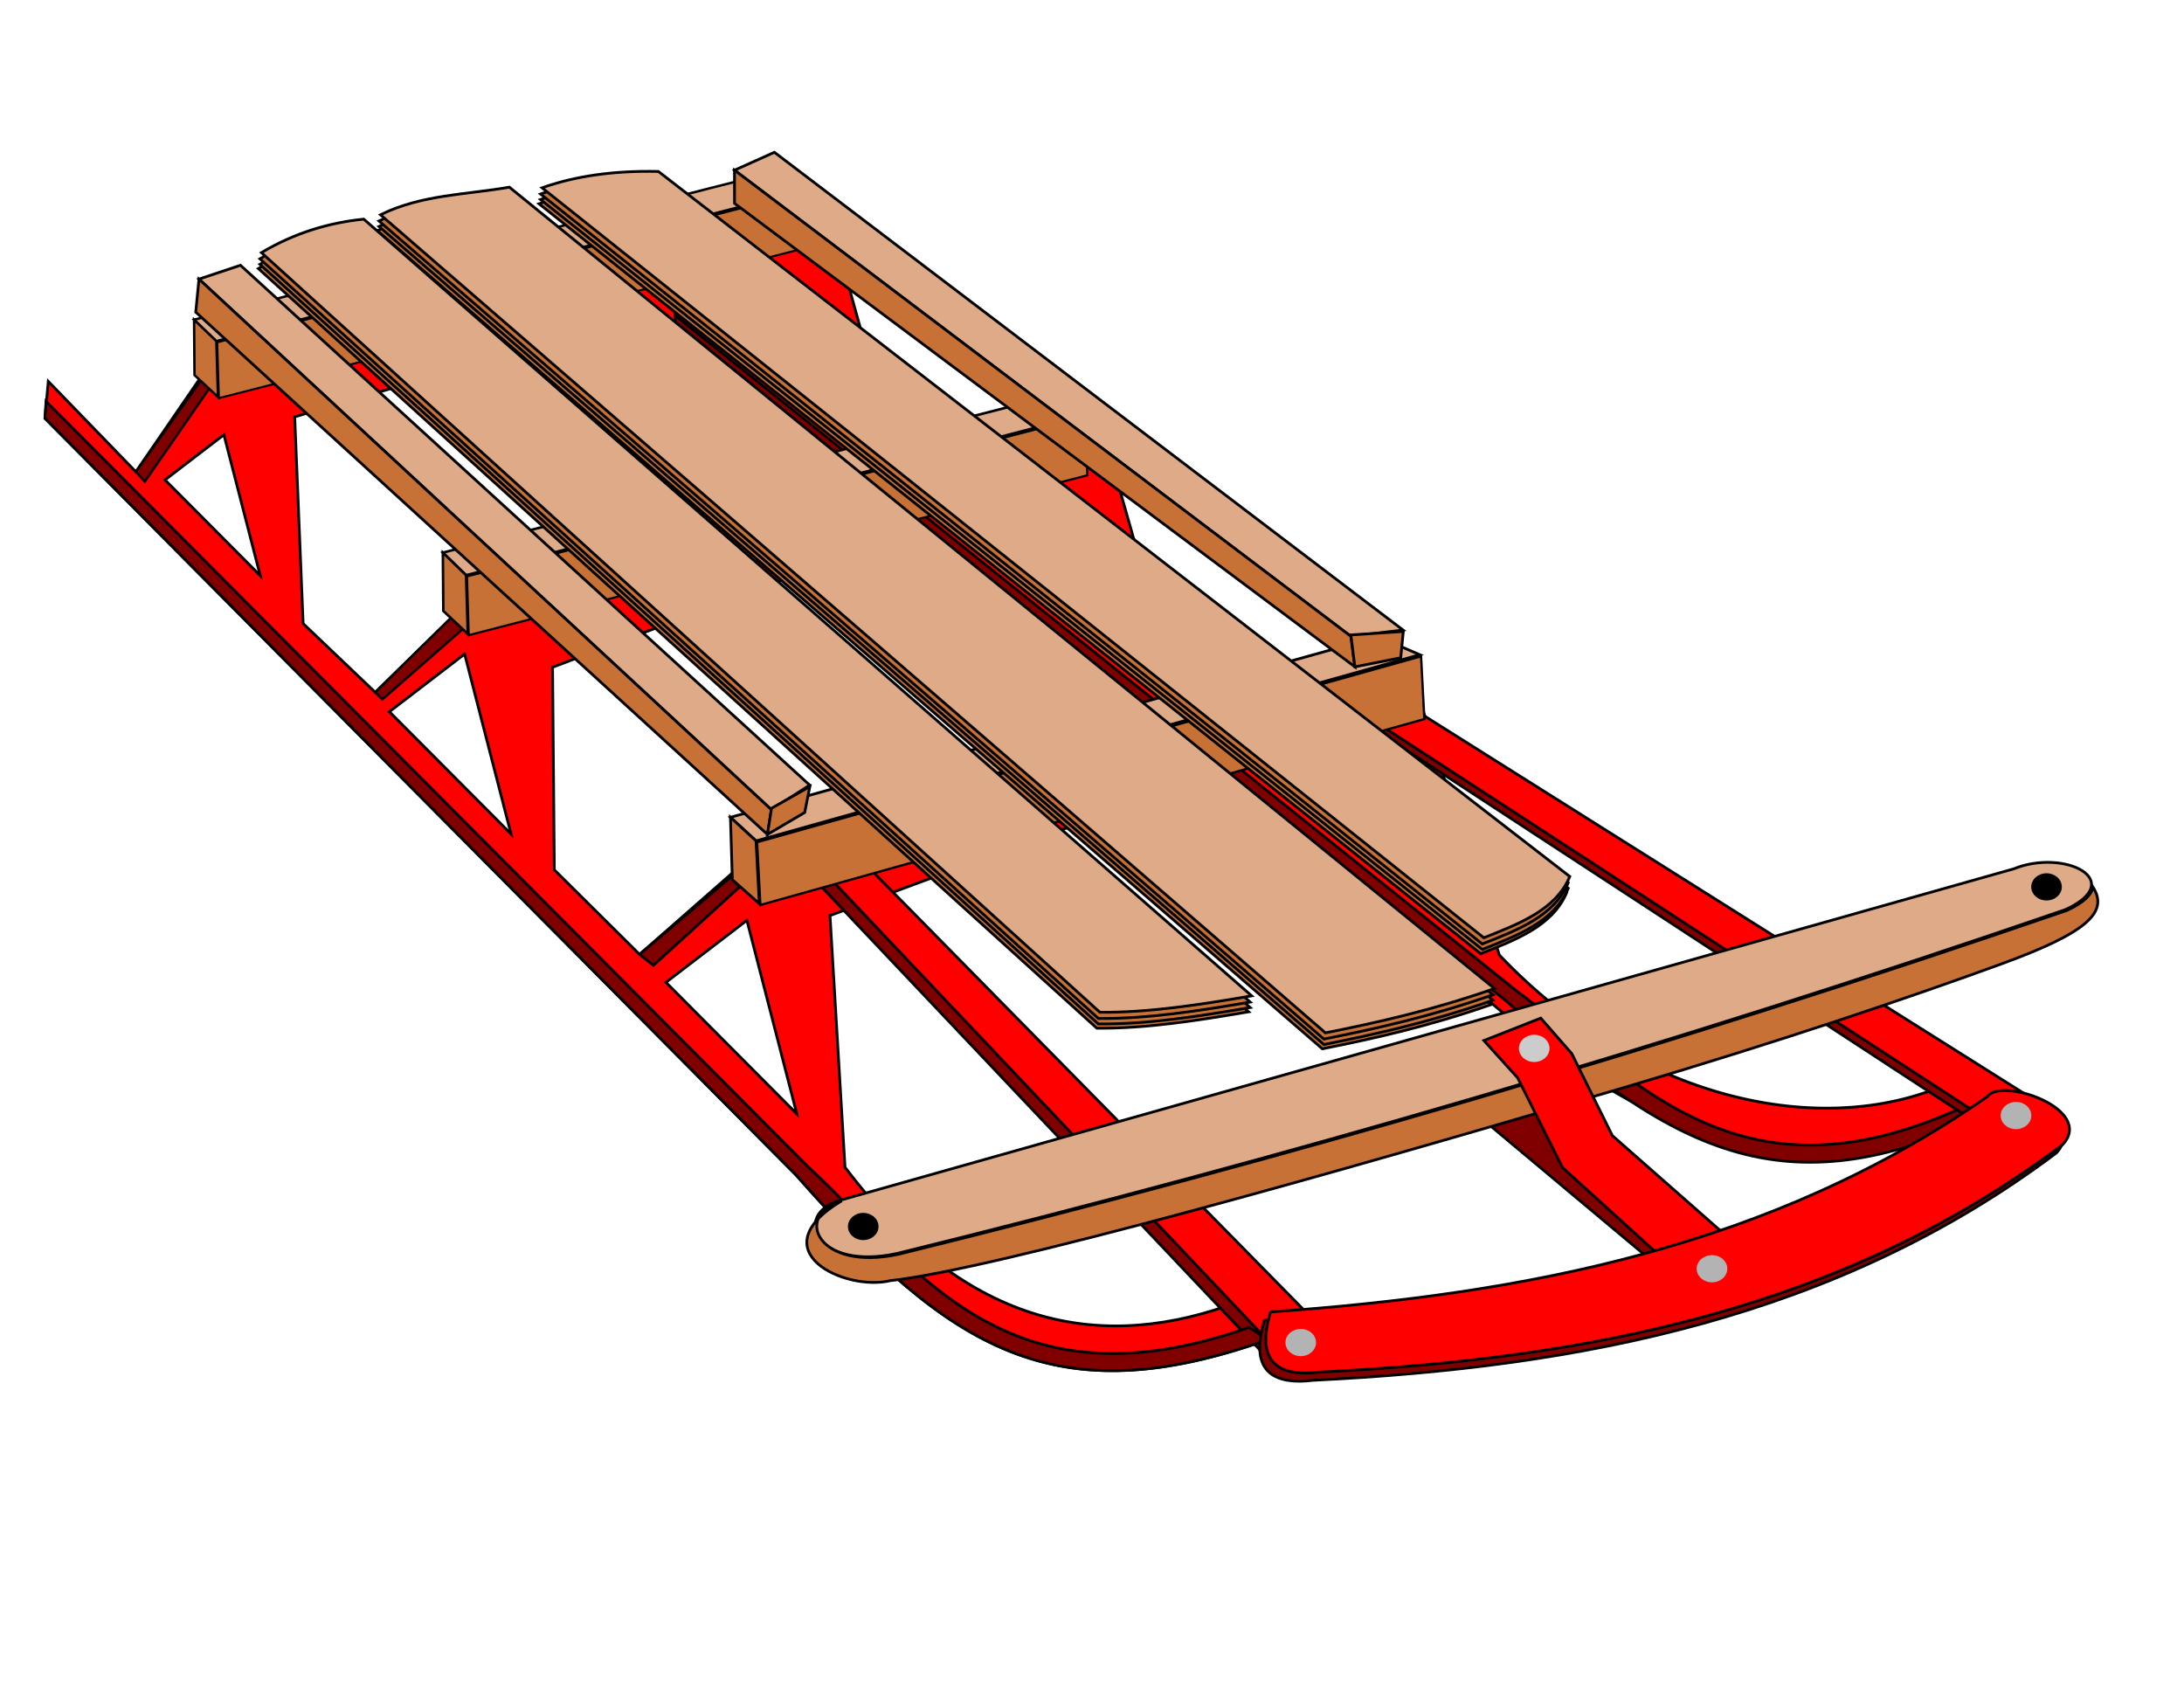 <?xml version="1.0" encoding="UTF-8" standalone="no"?>
<svg
   xmlns:dc="http://purl.org/dc/elements/1.1/"
   xmlns:cc="http://creativecommons.org/ns#"
   xmlns:rdf="http://www.w3.org/1999/02/22-rdf-syntax-ns#"
   xmlns:svg="http://www.w3.org/2000/svg"
   xmlns="http://www.w3.org/2000/svg"
   xmlns:sodipodi="http://sodipodi.sourceforge.net/DTD/sodipodi-0.dtd"
   xmlns:inkscape="http://www.inkscape.org/namespaces/inkscape"
   width="11in"
   height="8.5in"
   viewBox="0 0 279.4 215.9"
   version="1.1"
   id="svg8"
   inkscape:version="1.0.1 (3bc2e813f5, 2020-09-07)"
   sodipodi:docname="sled1.svg">
  <defs
     id="defs2">
    <inkscape:perspective
       sodipodi:type="inkscape:persp3d"
       inkscape:vp_x="5.4508532 : 185.65433 : 1"
       inkscape:vp_y="818.21446 : 574.91312 : 0"
       inkscape:vp_z="166.08158 : -42.954786 : 1"
       inkscape:persp3d-origin="56.324133 : 50.662483 : 1"
       id="perspective1029" />
  </defs>
  <sodipodi:namedview
     id="base"
     pagecolor="#ffffff"
     bordercolor="#666666"
     borderopacity="1.0"
     inkscape:pageopacity="0.0"
     inkscape:pageshadow="2"
     inkscape:zoom="0.36"
     inkscape:cx="552.675"
     inkscape:cy="473.2133"
     inkscape:document-units="mm"
     inkscape:current-layer="layer1"
     inkscape:document-rotation="0"
     showgrid="false"
     units="in"
     objecttolerance="1"
     gridtolerance="1"
     guidetolerance="1"
     inkscape:window-width="1024"
     inkscape:window-height="547"
     inkscape:window-x="0"
     inkscape:window-y="0"
     inkscape:window-maximized="1"
     showguides="true"
     inkscape:guide-bbox="true" />
  <g
     inkscape:label="Layer 1"
     inkscape:groupmode="layer"
     id="layer1">
    <g
       id="g466"
       transform="matrix(1.324,0,0,1.324,-60.68,-74.091)"
       style="display:inline">
      <path
         id="path879-3"
         style="fill:#ff0000;stroke:#000000;stroke-width:0.265px;stroke-linecap:butt;stroke-linejoin:miter;stroke-opacity:1"
         d="m 120.053,76.784 -53.902,14.285 -7.194,10.473 -8.461,-8.735 -0.321,3.566 72.605,73.14 c 14.892,16.883 24.955,23.172 45.568,15.867 l -2.719,-3.705 c -12.994,4.975 -26.209,2.856 -38.151,-12.947 l -1.45,-24.314 36.815,-13.626 23.274,18.737 c 16.678,15.127 32.67,23.438 52.343,13.892 l -3.114,-3.381 c -12.361,6.384 -31.022,2.568 -44.647,-11.814 l -7.348,-23.579 -6.759,-5.89 -15.472,5.242 -1.531,-1.213 -5.834,-20.45 -8.493,-7.277 -0.172,0.341 -0.04,-0.032 -12.684,4.51 -5.03,-18.061 0.019,-0.003 -0.023,-0.015 -0.056,-0.239 z m 2.073,6.706 6.061,14.193 -10.175,-8.169 z m -4.706,1.266 -2.293,4.292 -3.911,-3.228 z m -9.691,1.662 18.601,14.975 -36.182,13.594 -8.058,7.859 -6.97,-6.641 -0.816,-19.973 z m -40.263,11.545 3.51,13.608 -9.203,-9.246 z m 80.334,4.534 7.247,17.307 -12.997,-10.434 4.734,-6.62 z m -6.148,2.855 -1.165,2.305 -1.996,-1.517 z m -7.944,1.981 22.304,17.956 -38.584,14.28 -9.8,8.596 -8.237,-8.168 -0.172,-19.57 z m -42.983,11.817 4.484,17.382 -11.755,-11.81 z m 87.294,6.551 7.478,17.913 -13.978,-11.223 4.218,-6.124 z m -8.602,3.456 -0.733,0.832 -0.625,-0.495 z m -51.418,15.719 4.822,18.695 -12.643,-12.703 z"
         sodipodi:nodetypes="ccccccccccccccccccccccccccccccccccccccccccccccccccccccccccccccccccccccccccccccccc" />
      <path
         id="path879-3-5-4"
         style="display:inline;fill:#800000;stroke:#000000;stroke-width:0.265px;stroke-linecap:butt;stroke-linejoin:miter;stroke-opacity:1"
         d="m 111.062,86.432 0.076,1.644 80.274,64.631 c 16.673,15.125 27.372,20.26 47.047,10.711 l -1.94,-0.968 c -22.346,10.785 -32.218,-1.921 -44.148,-10.755 z"
         sodipodi:nodetypes="ccccccc" />
      <g
         id="g80">
        <path
           style="fill:#800000;stroke:#000000;stroke-width:0.265px;stroke-linecap:butt;stroke-linejoin:miter;stroke-opacity:1"
           d="m 169.249,188.152 -44.293,-46.779 3.471,-1.288 45.343,46.098 z"
           id="path61-3"
           sodipodi:nodetypes="ccccc" />
        <path
           style="fill:#ff0000;stroke:#000000;stroke-width:0.265px;stroke-linecap:butt;stroke-linejoin:miter;stroke-opacity:1"
           d="m 169.841,187.075 -44.293,-46.779 3.471,-1.288 45.343,46.098 z"
           id="path61"
           sodipodi:nodetypes="ccccc" />
      </g>
      <path
         id="path879-3-5"
         style="fill:#800000;stroke:#000000;stroke-width:0.265px;stroke-linecap:butt;stroke-linejoin:miter;stroke-opacity:1"
         d="m 50.281,94.731 -0.107,1.642 72.605,73.14 c 14.892,16.883 24.955,23.172 45.568,15.867 l -1.821,-1.177 c -23.404,8.239 -31.806,-5.485 -42.682,-15.588 z"
         sodipodi:nodetypes="ccccccc" />
      <g
         id="g80-6"
         transform="translate(54.349,-16.937)">
        <path
           style="fill:#800000;stroke:#000000;stroke-width:0.265px;stroke-linecap:butt;stroke-linejoin:miter;stroke-opacity:1"
           d="m 184.892,182.949 -63.64,-41.576 3.471,-1.288 64.691,40.894 z"
           id="path61-3-7"
           sodipodi:nodetypes="ccccc" />
        <path
           style="fill:#ff0000;stroke:#000000;stroke-width:0.265px;stroke-linecap:butt;stroke-linejoin:miter;stroke-opacity:1"
           d="m 184.704,181.871 -63.919,-41.575 3.471,-1.288 64.97,40.894 z"
           id="path61-5"
           sodipodi:nodetypes="ccccc" />
      </g>
      <path
         style="fill:#800000;stroke:#000000;stroke-width:0.265px;stroke-linecap:butt;stroke-linejoin:miter;stroke-opacity:1"
         d="m 117.364,139.909 -9.737,8.256 1.34,1.06 9.132,-8.306 z"
         id="path485" />
      <g
         id="g1138"
         transform="rotate(-1.282,149.854,130.438)">
        <rect
           style="fill:#c87137;stroke:#000000;stroke-width:0.226;stroke-linecap:round;stroke-miterlimit:4;stroke-dasharray:none;stroke-opacity:1"
           id="rect1125"
           width="66.608"
           height="6.07"
           x="117.505"
           y="165.776"
           transform="matrix(0.969,-0.248,0.03,1,0,0)" />
        <path
           style="fill:#deaa87;stroke:#000000;stroke-width:0.265px;stroke-linecap:butt;stroke-linejoin:miter;stroke-opacity:1"
           d="m 118.739,136.508 64.52,-16.55 -3.994,-1.829 -62.948,16.045 z"
           id="path1129" />
        <path
           style="fill:#c87137;stroke:#000000;stroke-width:0.265px;stroke-linecap:butt;stroke-linejoin:miter;stroke-opacity:1"
           d="m 116.366,140.202 2.553,2.373 -0.18,-6.067 -2.422,-2.333 z"
           id="path1133"
           sodipodi:nodetypes="ccccc" />
      </g>
      <path
         style="display:inline;fill:#800000;stroke:#000000;stroke-width:0.236px;stroke-linecap:butt;stroke-linejoin:miter;stroke-opacity:1"
         d="m 90.342,114.726 -8.253,8.12 0.691,0.684 9.243,-8.086 z"
         id="path485-4"
         sodipodi:nodetypes="ccccc" />
      <g
         id="g1138-3"
         transform="matrix(0.926,0,0,0.935,-19.087,-16.103)">
        <rect
           style="fill:#c87137;stroke:#000000;stroke-width:0.226;stroke-linecap:round;stroke-miterlimit:4;stroke-dasharray:none;stroke-opacity:1"
           id="rect1125-6"
           width="66.608"
           height="6.07"
           x="117.505"
           y="165.776"
           transform="matrix(0.969,-0.248,0.03,1,0,0)" />
        <path
           style="fill:#deaa87;stroke:#000000;stroke-width:0.265px;stroke-linecap:butt;stroke-linejoin:miter;stroke-opacity:1"
           d="m 118.739,136.508 64.52,-16.55 -3.994,-1.829 -62.948,16.045 z"
           id="path1129-1" />
        <path
           style="fill:#c87137;stroke:#000000;stroke-width:0.265px;stroke-linecap:butt;stroke-linejoin:miter;stroke-opacity:1"
           d="m 116.366,140.202 2.553,2.373 -0.18,-6.067 -2.422,-2.333 z"
           id="path1133-0"
           sodipodi:nodetypes="ccccc" />
      </g>
      <path
         style="display:inline;fill:#800000;stroke:#000000;stroke-width:0.227px;stroke-linecap:butt;stroke-linejoin:miter;stroke-opacity:1"
         d="m 65.296,92.648 -6.339,8.894 0.867,0.95 6.78,-9.786 z"
         id="path485-4-4"
         sodipodi:nodetypes="ccccc" />
      <g
         id="g1138-6"
         transform="matrix(0.888,0,0,0.888,-38.707,-32.298)">
        <rect
           style="fill:#c87137;stroke:#000000;stroke-width:0.226;stroke-linecap:round;stroke-miterlimit:4;stroke-dasharray:none;stroke-opacity:1"
           id="rect1125-3"
           width="66.608"
           height="6.07"
           x="117.505"
           y="165.776"
           transform="matrix(0.969,-0.248,0.03,1,0,0)" />
        <path
           style="fill:#deaa87;stroke:#000000;stroke-width:0.265px;stroke-linecap:butt;stroke-linejoin:miter;stroke-opacity:1"
           d="m 118.739,136.508 64.52,-16.55 -3.994,-1.829 -62.948,16.045 z"
           id="path1129-2" />
        <path
           style="fill:#c87137;stroke:#000000;stroke-width:0.265px;stroke-linecap:butt;stroke-linejoin:miter;stroke-opacity:1"
           d="m 116.366,140.202 2.553,2.373 -0.18,-6.067 -2.422,-2.333 z"
           id="path1133-06"
           sodipodi:nodetypes="ccccc" />
      </g>
      <g
         id="g1027">
        <g
           id="g889-6"
           style="fill:#c87137"
           transform="translate(-0.295,1.54)">
          <path
             style="fill:#c87137;stroke:#000000;stroke-width:0.265px;stroke-linecap:butt;stroke-linejoin:miter;stroke-opacity:1"
             d="m 71.089,80.366 c 3.237,-1.922 6.541,-2.891 9.889,-3.235 l 85.796,75.042 c -4.942,0.839 -9.875,1.626 -14.667,1.585 z"
             id="path865-7"
             sodipodi:nodetypes="ccccc" />
          <path
             style="fill:#c87137;stroke:#000000;stroke-width:0.265;stroke-linecap:butt;stroke-linejoin:miter;stroke-miterlimit:4;stroke-dasharray:none;stroke-opacity:1"
             d="m 82.593,76.709 c 3.948,-1.949 8.325,-1.939 12.456,-2.667 l 95.183,77.425 c -6.097,2.121 -11.276,3.266 -16.333,4.282 z"
             id="path882-5"
             sodipodi:nodetypes="ccccc" />
          <path
             style="fill:#c87137;stroke:#000000;stroke-width:0.265px;stroke-linecap:butt;stroke-linejoin:miter;stroke-opacity:1"
             d="m 98.205,74.105 c 3.275,-1.161 7.032,-1.673 11.242,-1.579 l 88.064,68.117 c -1.361,3.229 -4.862,4.55 -8.31,5.917 z"
             id="path884-3"
             sodipodi:nodetypes="ccccc" />
        </g>
        <g
           id="g889-5-1"
           style="fill:#c87137"
           transform="translate(-0.146,1.129)">
          <path
             style="fill:#c87137;stroke:#000000;stroke-width:0.265px;stroke-linecap:butt;stroke-linejoin:miter;stroke-opacity:1"
             d="m 71.089,80.366 c 3.237,-1.922 6.541,-2.891 9.889,-3.235 l 85.796,75.042 c -4.942,0.839 -9.875,1.626 -14.667,1.585 z"
             id="path865-6-2"
             sodipodi:nodetypes="ccccc" />
          <path
             style="fill:#c87137;stroke:#000000;stroke-width:0.265;stroke-linecap:butt;stroke-linejoin:miter;stroke-miterlimit:4;stroke-dasharray:none;stroke-opacity:1"
             d="m 82.593,76.709 c 3.948,-1.949 8.325,-1.939 12.456,-2.667 l 95.183,77.425 c -6.097,2.121 -11.276,3.266 -16.333,4.282 z"
             id="path882-2-7"
             sodipodi:nodetypes="ccccc" />
          <path
             style="fill:#c87137;stroke:#000000;stroke-width:0.265px;stroke-linecap:butt;stroke-linejoin:miter;stroke-opacity:1"
             d="m 98.205,74.105 c 3.275,-1.161 7.032,-1.673 11.242,-1.579 l 88.064,68.117 c -1.361,3.229 -4.862,4.55 -8.31,5.917 z"
             id="path884-9-0"
             sodipodi:nodetypes="ccccc" />
        </g>
        <g
           id="g889-5"
           style="fill:#c87137"
           transform="translate(-0.146,0.6)">
          <path
             style="fill:#c87137;stroke:#000000;stroke-width:0.265px;stroke-linecap:butt;stroke-linejoin:miter;stroke-opacity:1"
             d="m 71.089,80.366 c 3.237,-1.922 6.541,-2.891 9.889,-3.235 l 85.796,75.042 c -4.942,0.839 -9.875,1.626 -14.667,1.585 z"
             id="path865-6"
             sodipodi:nodetypes="ccccc" />
          <path
             style="fill:#c87137;stroke:#000000;stroke-width:0.265;stroke-linecap:butt;stroke-linejoin:miter;stroke-miterlimit:4;stroke-dasharray:none;stroke-opacity:1"
             d="m 82.593,76.709 c 3.948,-1.949 8.325,-1.939 12.456,-2.667 l 95.183,77.425 c -6.097,2.121 -11.276,3.266 -16.333,4.282 z"
             id="path882-2"
             sodipodi:nodetypes="ccccc" />
          <path
             style="fill:#c87137;stroke:#000000;stroke-width:0.265px;stroke-linecap:butt;stroke-linejoin:miter;stroke-opacity:1"
             d="m 98.205,74.105 c 3.275,-1.161 7.032,-1.673 11.242,-1.579 l 88.064,68.117 c -1.361,3.229 -4.862,4.55 -8.31,5.917 z"
             id="path884-9"
             sodipodi:nodetypes="ccccc" />
        </g>
        <g
           id="g889"
           style="fill:#deaa87">
          <path
             style="fill:#deaa87;stroke:#000000;stroke-width:0.265px;stroke-linecap:butt;stroke-linejoin:miter;stroke-opacity:1"
             d="m 71.089,80.366 c 3.237,-1.922 6.541,-2.891 9.889,-3.235 l 85.796,75.042 c -4.942,0.839 -9.875,1.626 -14.667,1.585 z"
             id="path865"
             sodipodi:nodetypes="ccccc" />
          <path
             style="fill:#deaa87;stroke:#000000;stroke-width:0.265;stroke-linecap:butt;stroke-linejoin:miter;stroke-miterlimit:4;stroke-dasharray:none;stroke-opacity:1"
             d="m 82.593,76.709 c 3.948,-1.949 8.325,-1.939 12.456,-2.667 l 95.183,77.425 c -6.097,2.121 -11.276,3.266 -16.333,4.282 z"
             id="path882"
             sodipodi:nodetypes="ccccc" />
          <path
             style="fill:#deaa87;stroke:#000000;stroke-width:0.265px;stroke-linecap:butt;stroke-linejoin:miter;stroke-opacity:1"
             d="m 98.205,74.105 c 3.275,-1.161 7.032,-1.673 11.242,-1.579 l 88.064,68.117 c -1.361,3.229 -4.862,4.55 -8.31,5.917 z"
             id="path884"
             sodipodi:nodetypes="ccccc" />
        </g>
      </g>
      <g
         id="g1096"
         transform="rotate(0.466,94.972,-20.928)">
        <g
           id="g1054">
          <path
             style="fill:#deaa87;stroke:#000000;stroke-width:0.265px;stroke-linecap:butt;stroke-linejoin:miter;stroke-opacity:1"
             d="m 69.899,81.794 55.407,49.774 -3.681,2.405 -55.724,-50.806 z"
             id="path1045"
             sodipodi:nodetypes="ccccc" />
          <path
             style="fill:#c87137;stroke:#000000;stroke-width:0.265px;stroke-linecap:butt;stroke-linejoin:miter;stroke-opacity:1"
             d="m 121.266,136.368 0.359,-2.395 -55.724,-50.806 -0.284,3.193 z"
             id="path1047"
             sodipodi:nodetypes="ccccc" />
          <path
             style="fill:#c87137;stroke:#000000;stroke-width:0.265px;stroke-linecap:butt;stroke-linejoin:miter;stroke-opacity:1"
             d="m 125.323,131.711 -0.478,2.509 -3.578,2.148 0.371,-2.53 z"
             id="path1049"
             sodipodi:nodetypes="ccccc" />
        </g>
      </g>
      <g
         id="g1096-7"
         transform="rotate(-5.184,-27.543,-484.388)"
         inkscape:transform-center-x="-0.76777524"
         inkscape:transform-center-y="-1.017658">
        <g
           id="g1054-8">
          <path
             style="fill:#deaa87;stroke:#000000;stroke-width:0.265px;stroke-linecap:butt;stroke-linejoin:miter;stroke-opacity:1"
             d="M 69.899,81.794 126.217,133.245 121.146,133.399 65.901,83.167 Z"
             id="path1045-4"
             sodipodi:nodetypes="ccccc" />
          <path
             style="fill:#c87137;stroke:#000000;stroke-width:0.265px;stroke-linecap:butt;stroke-linejoin:miter;stroke-opacity:1"
             d="m 121.266,136.368 -0.12,-2.97 -55.245,-50.231 -0.284,3.193 z"
             id="path1047-5"
             sodipodi:nodetypes="ccccc" />
          <path
             style="fill:#c87137;stroke:#000000;stroke-width:0.265px;stroke-linecap:butt;stroke-linejoin:miter;stroke-opacity:1"
             d="m 126.233,133.388 -0.478,2.509 -4.489,0.471 -0.109,-3.105 z"
             id="path1049-0"
             sodipodi:nodetypes="ccccc" />
        </g>
      </g>
      <path
         style="fill:#800000;stroke:#000000;stroke-width:0.265px;stroke-linecap:butt;stroke-linejoin:miter;stroke-opacity:1"
         d="m 189.165,157.146 25.671,21.133 -6.506,1.919 -24.871,-20.81 z"
         id="path120-5"
         sodipodi:nodetypes="ccccc" />
      <path
         style="fill:#deaa87;stroke:#000000;stroke-width:0.265px;stroke-linecap:butt;stroke-linejoin:miter;stroke-opacity:1"
         d="m 245.402,143.84 c 6.058,-2.794 -0.09,-5.927 -4.99,-3.941 l -113.486,32.046 c -4.594,1.384 -2.222,6.83 5.622,5.105 36.98,-9.11 74.423,-19.994 112.854,-33.211 z"
         id="path103"
         sodipodi:nodetypes="ccccc" />
      <path
         style="fill:#c87137;stroke:#000000;stroke-width:0.265px;stroke-linecap:butt;stroke-linejoin:miter;stroke-opacity:1"
         d="m 127.079,172.021 c -4.594,1.384 -2.222,6.83 5.622,5.105 36.98,-9.11 74.423,-19.994 112.854,-33.211 1.658,-0.765 2.402,-1.555 2.507,-2.258 1.515,2.393 -0.45,4.356 -8.742,7.392 -8.536,3.125 -21.302,7.464 -36.326,11.911 -28.633,8.477 -60.92,17.588 -71.142,18.73 -4.381,1.054 -12.69,-2.873 -4.773,-7.669 z"
         id="path103-3"
         sodipodi:nodetypes="ccccsscc" />
      <path
         style="fill:#ff0000;stroke:#000000;stroke-width:0.265px;stroke-linecap:butt;stroke-linejoin:miter;stroke-opacity:1"
         d="m 192.479,160.1 -3.268,-3.613 5.494,-2.163 2.999,3.431 3.918,7.919 13.425,11.811 -6.506,1.919 -11.735,-10.647 z"
         id="path120" />
      <path
         style="fill:#800000;stroke:#000000;stroke-width:0.265px;stroke-linecap:butt;stroke-linejoin:miter;stroke-opacity:1"
         d="m 167.997,183.498 c -0.355,1.445 -2.038,6.639 4.712,5.816 25.854,-1.268 50.604,-6.029 71.822,-21.967 3.181,-3.425 -5.906,-6.592 -7.274,-4.644 -20.842,14.513 -44.632,19.068 -69.26,20.795 z"
         id="path137-6"
         sodipodi:nodetypes="ccccc" />
      <path
         style="fill:#ff0000;stroke:#000000;stroke-width:0.265px;stroke-linecap:butt;stroke-linejoin:miter;stroke-opacity:1"
         d="m 168.59,182.708 c -0.355,1.445 -2.038,6.639 4.712,5.816 25.854,-1.268 50.604,-6.029 71.822,-21.967 3.181,-3.425 -5.906,-6.592 -7.274,-4.644 -20.842,14.513 -44.632,19.068 -69.26,20.795 z"
         id="path137"
         sodipodi:nodetypes="ccccc" />
      <ellipse
         style="fill:#b3b3b3;stroke-width:0.605;stroke-linecap:round;stroke-linejoin:round"
         id="path154"
         cx="171.515"
         cy="185.667"
         rx="1.479"
         ry="1.314" />
      <ellipse
         style="fill:#b3b3b3;stroke-width:0.605;stroke-linecap:round;stroke-linejoin:round"
         id="path154-2"
         cx="211.25"
         cy="178.534"
         rx="1.479"
         ry="1.314" />
      <ellipse
         style="fill:#b3b3b3;stroke-width:0.605;stroke-linecap:round;stroke-linejoin:round"
         id="path154-2-9"
         cx="240.625"
         cy="163.737"
         rx="1.479"
         ry="1.314" />
      <ellipse
         style="fill:#000000;stroke-width:0.605;stroke-linecap:round;stroke-linejoin:round"
         id="path154-2-9-1"
         cx="129.24"
         cy="174.455"
         rx="1.479"
         ry="1.314" />
      <ellipse
         style="fill:#000000;stroke-width:0.605;stroke-linecap:round;stroke-linejoin:round"
         id="path154-2-9-1-2"
         cx="243.575"
         cy="141.644"
         rx="1.479"
         ry="1.314" />
      <ellipse
         style="fill:#cccccc;stroke-width:0.605;stroke-linecap:round;stroke-linejoin:round"
         id="path154-2-9-1-7"
         cx="194.072"
         cy="157.247"
         rx="1.479"
         ry="1.314" />
    </g>
  </g>
</svg>
